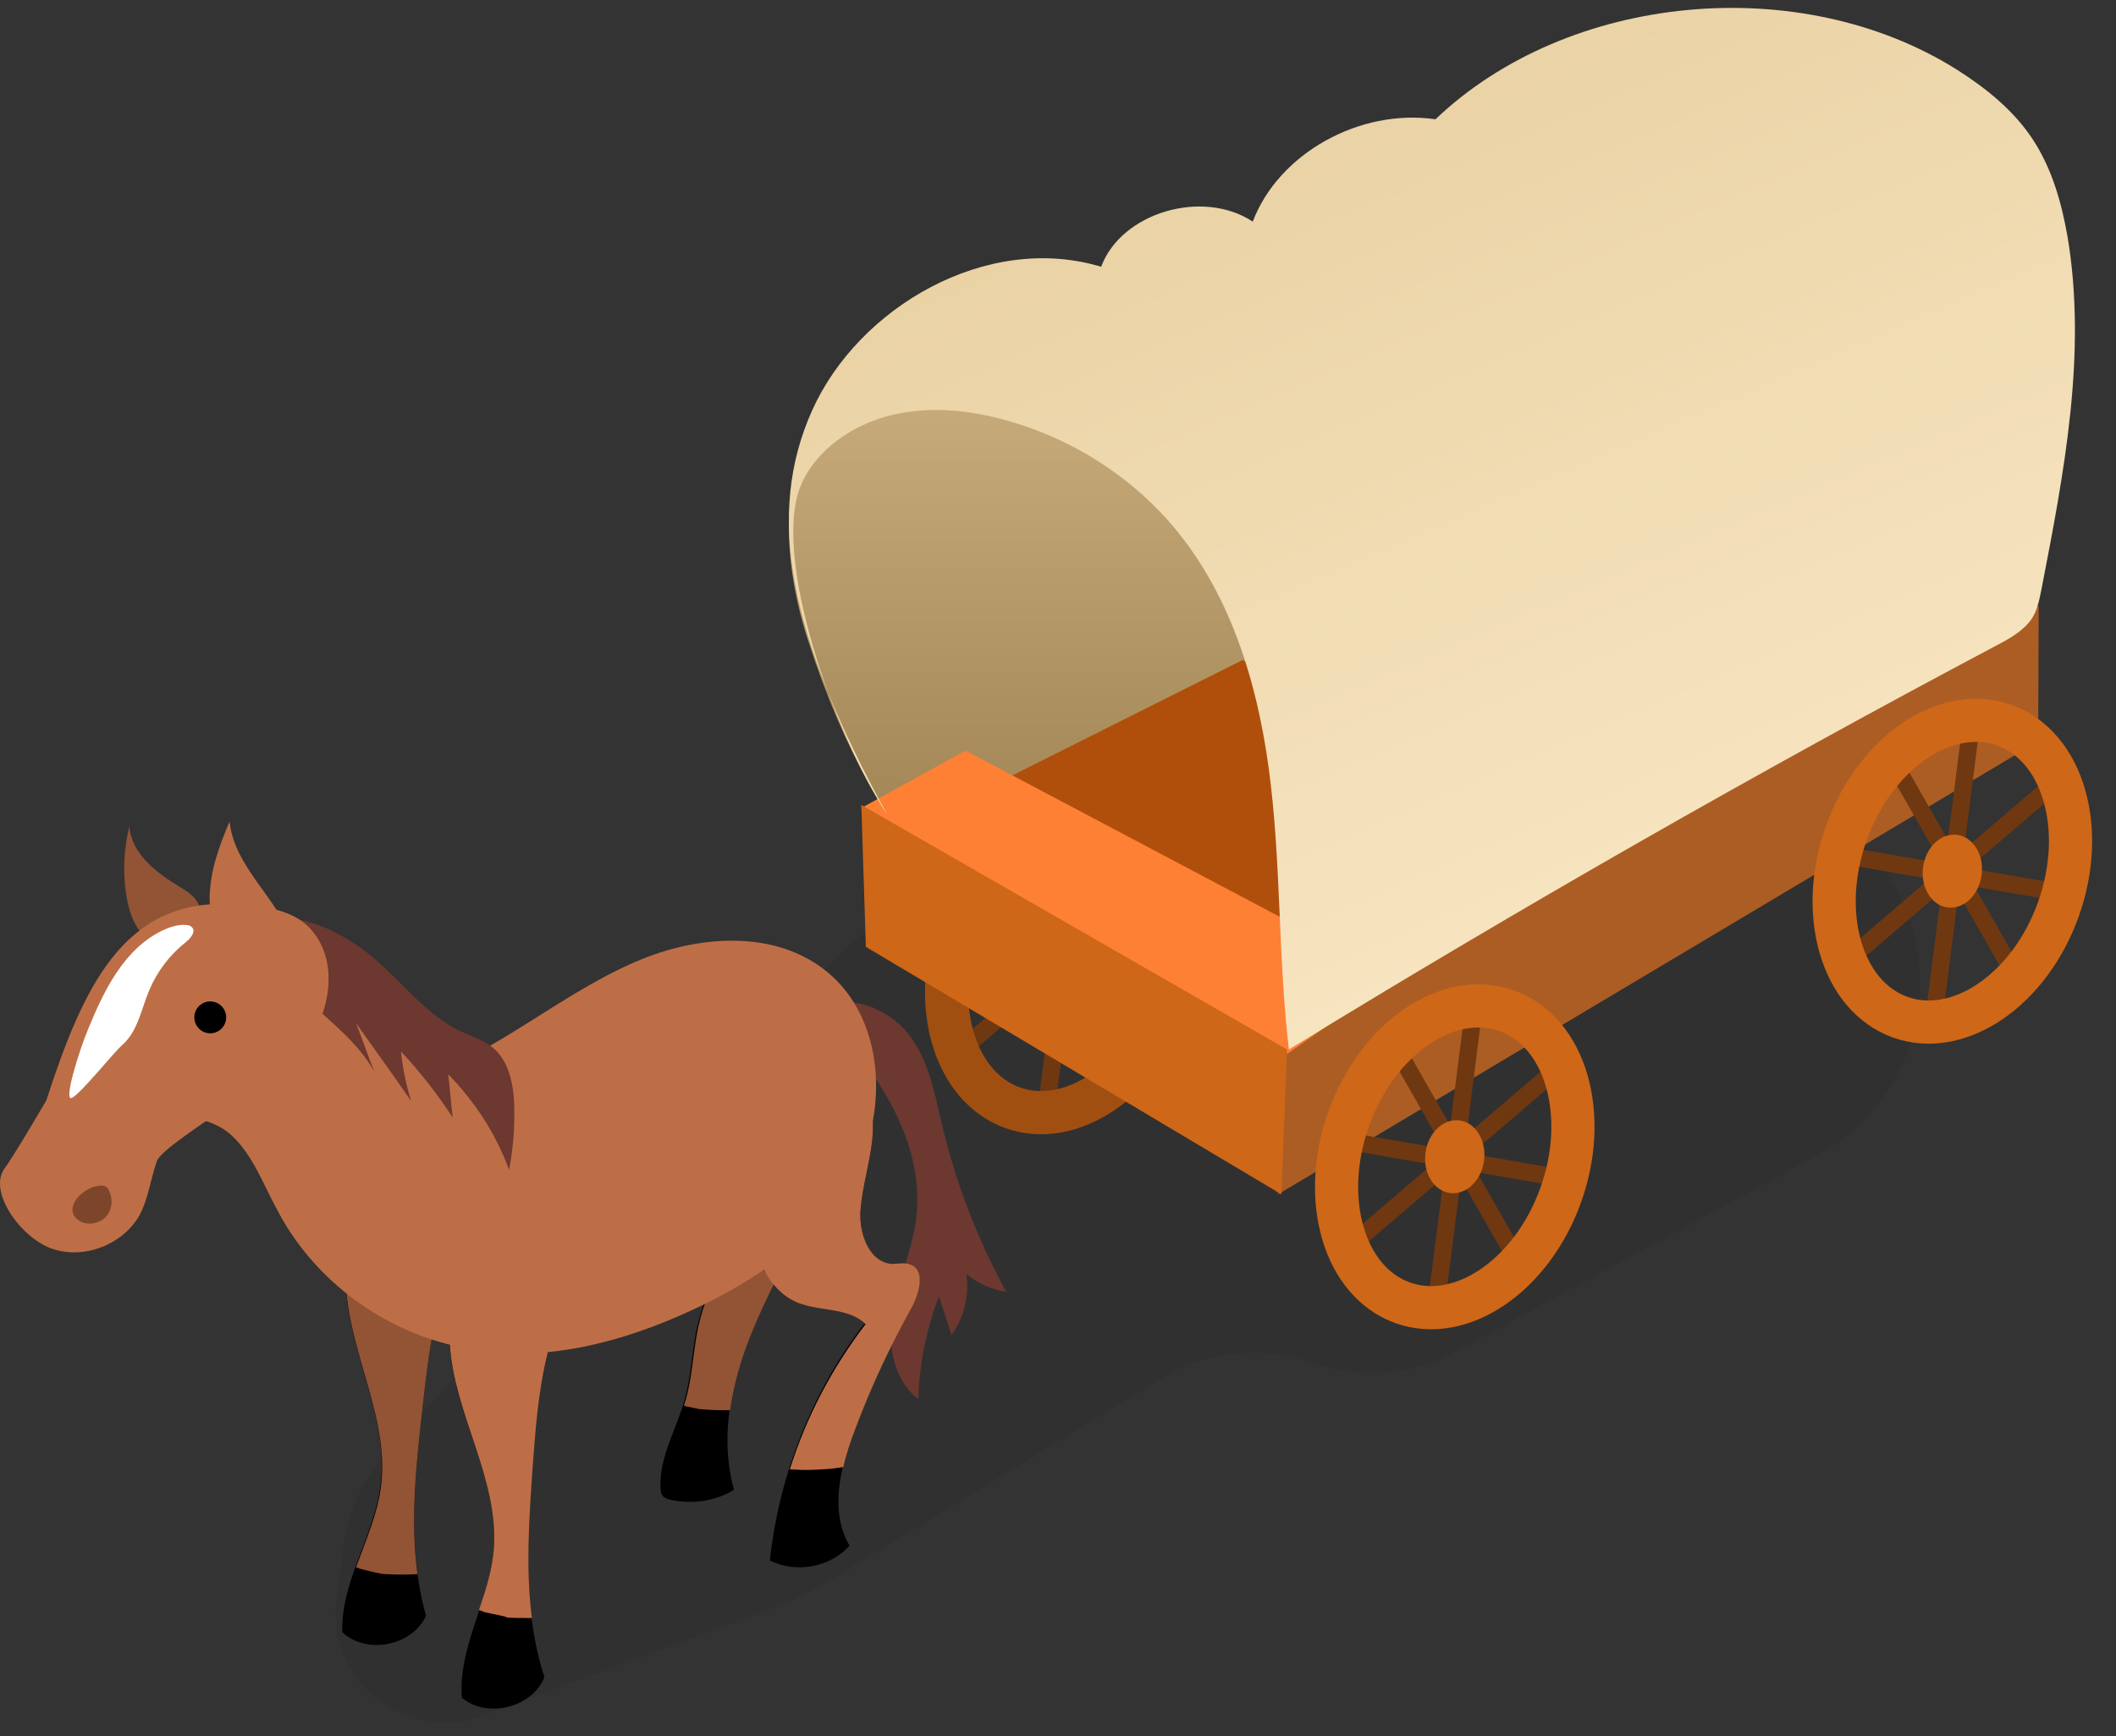 <svg width="245" height="201" viewBox="0 0 245 201" fill="none" xmlns="http://www.w3.org/2000/svg">
<rect x="0" y="0" width="245" height="201" fill="#333333" stroke="none"/>
<path d="M89.228 186.289L55.83 198.644C52.432 199.902 48.657 199.634 45.47 197.91C40.906 195.44 38.324 190.422 38.969 185.273L39.693 179.483C40.232 175.175 42.085 171.138 45.001 167.921L95.085 112.651C101.82 105.218 111.046 100.512 121.017 99.424L197.06 91.122C208.241 89.902 218.637 97.029 221.53 107.898C224.233 118.053 219.633 128.739 210.4 133.756L168.626 156.455C163.513 159.233 157.462 159.715 151.974 157.78C146.148 155.726 139.707 156.4 134.433 159.617L96.348 182.841C94.091 184.217 91.707 185.372 89.228 186.289Z" fill="black" fill-opacity="0.07"/>
<path d="M55.456 140.8C50.775 147.062 49.787 155.236 48.93 162.948C48.007 170.99 47.15 179.296 49.325 187.074C47.743 190.568 42.47 191.622 39.635 188.986C39.438 183.119 43.327 177.846 44.052 171.979C45.238 162.948 38.778 154.181 40.229 145.217C40.294 144.689 40.426 144.096 40.756 143.635C41.151 143.107 41.745 142.778 42.404 142.514C46.425 140.668 50.841 139.482 55.258 139.218C55.983 138.691 57.169 139.811 56.642 140.602C56.115 141.327 54.664 140.734 55.456 140.8Z" fill="black"/>
<path d="M44.119 172.043C43.724 175.273 42.34 178.371 41.219 181.469C41.746 181.667 42.34 181.799 42.867 181.93C43.394 182.062 43.987 182.194 44.515 182.26C44.515 182.26 44.515 182.26 44.581 182.26C44.647 182.26 44.713 182.26 44.844 182.26C46.031 182.326 47.218 182.326 48.338 182.26C47.481 175.932 48.206 169.34 48.931 162.946C49.788 155.234 50.777 147.126 55.391 140.864C55.721 140.93 56.314 140.996 56.644 140.534C57.171 139.809 55.984 138.689 55.259 139.15C50.843 139.48 46.426 140.6 42.406 142.446C41.812 142.71 41.153 143.039 40.758 143.567C40.428 144.028 40.296 144.555 40.23 145.149C38.846 154.245 45.24 163.012 44.119 172.043Z" fill="#925435"/>
<path d="M94.676 116.804C98.104 114.892 102.784 116.672 105.157 119.704C107.53 122.671 108.189 126.494 109.046 130.119C110.628 136.843 113.133 143.369 116.495 149.565C114.781 149.301 113.199 148.576 111.88 147.522C112.276 149.96 111.617 152.531 110.167 154.575C109.705 153.059 109.178 151.608 108.716 150.092C107.266 153.915 106.409 157.936 106.343 162.023C103.311 159.65 102.718 155.432 103.377 151.806C104.036 148.181 105.618 144.687 106.08 141.062C107.2 131.767 100.938 123.132 94.676 116.804Z" fill="#6C3830"/>
<path d="M96.785 123.132C99.818 124.055 101.202 127.68 101.07 130.91C100.938 134.074 99.818 137.172 99.62 140.336C99.488 142.973 100.675 146.269 103.311 146.335C104.036 146.401 104.761 146.137 105.421 146.401C107.069 147.06 106.475 149.565 105.618 151.081C103.048 155.695 100.872 160.507 98.961 165.385C97.313 169.801 95.994 174.943 98.368 178.964C96.126 181.469 92.171 182.194 89.139 180.678C90.194 170.79 94.017 161.166 100.081 153.256C98.302 151.41 95.269 151.74 92.764 150.949C89.6 149.894 87.359 146.467 87.689 143.105C88.282 138.293 93.226 135.195 96.785 123.132Z" fill="black"/>
<path d="M89.271 148.115C90.062 146.928 90.853 145.808 91.644 144.621C89.337 148.972 87.096 153.322 85.645 158.002C84.195 162.682 83.668 167.758 84.986 172.504C82.811 173.822 80.043 174.218 77.538 173.625C77.274 173.559 76.944 173.427 76.747 173.229C76.549 172.965 76.483 172.636 76.483 172.306C76.285 168.681 78.395 165.385 79.317 161.891C79.977 159.452 80.108 156.882 80.57 154.377C81.031 151.872 81.888 149.301 83.668 147.521C85.316 146.005 87.491 145.214 89.271 148.115Z" fill="black"/>
<path d="M79.383 162.814C79.976 162.946 80.965 163.144 80.899 163.144C81.756 163.21 82.679 163.276 83.602 163.276C83.931 163.276 84.195 163.276 84.525 163.276C84.788 161.496 85.184 159.716 85.711 158.002C87.161 153.322 89.403 148.972 91.71 144.621C90.919 145.808 90.128 146.928 89.337 148.115C87.491 145.214 85.382 146.005 83.799 147.521C81.954 149.301 81.163 151.872 80.701 154.377C80.24 156.882 80.108 159.452 79.449 161.891C79.383 162.155 79.251 162.485 79.185 162.748C79.185 162.748 79.317 162.814 79.383 162.814Z" fill="#925435"/>
<path d="M67.123 147.72C62.772 154.179 62.113 162.353 61.586 170.131C61.058 178.173 60.531 186.479 63.036 194.191C61.586 197.751 56.378 199.003 53.478 196.564C53.016 190.698 56.708 185.292 57.169 179.426C57.96 170.395 51.17 161.892 52.159 152.861C52.225 152.334 52.291 151.741 52.621 151.279C53.016 150.686 53.609 150.356 54.203 150.093C58.158 148.049 62.508 146.731 66.925 146.203C67.65 145.676 68.836 146.731 68.375 147.522C67.848 148.247 66.332 147.654 67.123 147.72Z" fill="black"/>
<path d="M105.42 146.401C104.761 146.137 104.036 146.335 103.311 146.335C100.674 146.203 99.488 142.907 99.62 140.336C99.817 137.172 100.938 134.074 101.07 130.91C101.07 130.515 101.07 130.119 101.07 129.724C102.256 123.33 100.609 116.343 95.599 112.388C89.798 107.773 81.361 108.235 74.439 111.003C67.584 113.772 61.651 118.452 55.192 121.946C51.632 123.857 50.973 121.55 47.018 120.825C41.415 119.77 42.338 109.619 36.669 109.949C33.109 110.146 21.508 121.352 19.794 124.45C18.08 127.549 17.487 131.174 17.751 131.438C19.662 128.603 24.21 129.131 26.715 131.372C29.22 133.613 30.407 136.975 32.055 140.007C36.076 147.785 43.59 153.586 52.093 155.695C52.555 163.671 57.828 171.318 57.169 179.425C56.971 181.798 56.246 184.105 55.455 186.413C55.719 186.479 55.917 186.61 56.18 186.676C56.642 186.808 59.015 187.204 58.619 187.27C59.344 187.335 60.069 187.335 60.861 187.335C61.124 187.335 61.322 187.335 61.586 187.335C60.861 181.732 61.256 175.866 61.651 170.197C61.981 165.649 62.311 160.969 63.431 156.552C69.43 155.959 75.296 153.981 80.701 151.411C83.404 150.158 86.041 148.642 88.48 146.994C89.337 148.84 90.919 150.422 92.896 151.015C95.335 151.806 98.367 151.476 100.213 153.322C96.324 158.398 93.358 164.067 91.446 170.131C92.039 170.131 92.633 170.197 93.16 170.197C94.149 170.197 95.137 170.131 96.126 170.065C96.192 170.065 97.115 169.933 97.642 169.867C97.972 168.351 98.499 166.835 99.026 165.451C100.872 160.507 103.113 155.761 105.684 151.147C106.475 149.565 107.134 147.06 105.42 146.401Z" fill="#BE6E46"/>
<path d="M29.418 106.521C34.428 105.335 39.635 107.774 43.524 111.135C46.754 113.97 49.457 117.529 53.28 119.375C54.532 119.968 55.917 120.364 56.971 121.221C58.949 122.803 59.476 125.571 59.542 128.076C59.608 130.581 59.41 133.02 58.949 135.459C57.433 131.306 54.994 127.549 51.896 124.385C52.093 126.033 52.225 127.746 52.423 129.394C50.643 126.692 48.666 124.121 46.425 121.748C46.622 123.66 47.018 125.637 47.611 127.483C45.502 124.451 43.326 121.418 41.217 118.452C41.942 120.298 42.601 122.209 43.326 124.055C39.701 117.595 31.395 114.761 29.418 106.521Z" fill="#6C3830"/>
<path d="M23.617 107.707C23.486 106.323 23.354 104.807 22.365 103.818C21.904 103.357 21.376 103.027 20.849 102.698C18.08 101.05 15.18 98.809 14.982 95.644C14.323 98.281 14.191 101.116 14.653 103.818C14.916 105.334 15.378 106.85 16.366 108.037C17.421 109.092 19.135 109.751 23.617 107.707Z" fill="#925435"/>
<path d="M18.146 134.47C17.421 136.579 17.157 138.886 16.103 140.798C14.125 144.16 9.643 145.873 5.952 144.555C2.326 143.237 -1.431 137.897 0.546 135.261C1.667 133.745 5.358 127.417 5.358 127.417C9.643 114.233 14.323 104.082 26.781 104.675C30.341 104.873 34.296 105.202 36.405 108.103C39.174 111.794 38.119 117.133 35.614 120.957C33.439 124.187 18.805 132.36 18.146 134.47Z" fill="#BE6E46"/>
<path d="M33.901 109.026C32.187 104.016 27.111 100.391 26.584 95.117C25.397 97.886 24.343 100.786 24.277 103.818C24.211 106.85 25.463 110.014 33.901 109.026Z" fill="#BE6E46"/>
<path d="M8.984 141.193C9.841 141.918 11.225 141.786 12.082 141.061C12.939 140.336 13.136 139.018 12.675 137.963C12.609 137.765 12.477 137.568 12.345 137.436C12.082 137.238 11.686 137.238 11.357 137.304C9.445 137.568 7.336 139.875 8.984 141.193Z" fill="#7D462A"/>
<path d="M24.342 119.639C25.362 119.639 26.188 118.812 26.188 117.793C26.188 116.774 25.362 115.947 24.342 115.947C23.323 115.947 22.497 116.774 22.497 117.793C22.497 118.812 23.323 119.639 24.342 119.639Z" fill="black"/>
<path d="M8.39 127.087C9.577 126.362 13.136 121.88 14.191 120.957C15.971 119.375 16.366 116.804 17.289 114.629C18.212 112.454 19.662 110.542 21.508 109.092C22.101 108.631 22.76 107.774 22.167 107.312C22.035 107.18 21.837 107.114 21.64 107.114C20.717 106.983 19.728 107.312 18.871 107.708C14.389 109.817 12.016 114.695 10.17 119.243C9.247 121.419 7.204 127.812 8.39 127.087Z" fill="white"/>
<path d="M135.319 101.026L112.249 120.748" stroke="#703810" stroke-width="2"/>
<path d="M131.026 124.245L115.99 97.881" stroke="#703810" stroke-width="2"/>
<path d="M121.162 128.291L125.357 95.26" stroke="#703810" stroke-width="2"/>
<path d="M110.152 109.416L137.416 114.135" stroke="#703810" stroke-width="2"/>
<path d="M135.564 115.763C138.897 106.428 136.102 96.888 129.321 94.456C122.54 92.023 114.341 97.618 111.008 106.952C107.674 116.287 110.469 125.827 117.25 128.26C124.031 130.693 132.231 125.098 135.564 115.763Z" stroke="#A14F10" stroke-width="5" stroke-miterlimit="10"/>
<path d="M126.676 111.802C126.983 109.48 125.714 107.396 123.842 107.147C121.97 106.898 120.203 108.578 119.896 110.9C119.589 113.222 120.857 115.306 122.729 115.555C124.602 115.804 126.368 114.124 126.676 111.802Z" fill="#A64E0B"/>
<path d="M151.998 45.167C143.156 41.411 134.14 37.597 124.605 36.731C115.069 35.864 102.933 38.464 96.576 45.629C89.93 53.141 90.45 64.466 93.513 73.999C102.24 101.156 114.26 105.837 116.398 105.779C124.662 105.605 132.984 105.317 140.902 103.063C148.819 100.81 156.447 96.303 160.782 89.311C165.521 81.684 165.867 71.688 162.573 63.31C159.279 54.989 152.749 48.114 151.998 45.167Z" fill="url(#paint0_linear_74_918)"/>
<path d="M147.908 121.509L104.972 95.912L143.868 76.418L190.959 99.467L147.908 121.509Z" fill="#B04F0B"/>
<path d="M148.668 120.401L147.965 138.286L235.991 85.833L236.05 70.126L148.668 120.401Z" fill="#AC5D24"/>
<path d="M99.729 93.548L111.792 86.904L161.598 113.248L149.014 122.033L99.729 93.548Z" fill="#FE8034"/>
<path d="M99.729 93.195L100.253 109.627L148.374 138.286L149.014 121.508L99.729 93.195Z" fill="#CE6718"/>
<path d="M102.733 94.322C96.339 84.679 89.422 64.348 92.677 56.331C94.363 52.149 98.664 49.128 103.373 48.024C108.081 46.921 113.08 47.56 117.672 49.012C124.066 50.987 129.82 54.589 134.296 59.236C142.027 67.31 145.457 78.289 146.91 89.036C148.363 99.783 147.956 110.704 149.235 121.508C175.973 105.127 203.293 89.501 231.136 74.746C232.705 73.933 234.333 73.003 235.263 71.609C235.902 70.621 236.135 69.402 236.367 68.24C238.983 54.763 241.657 40.937 239.39 27.402C238.692 23.452 237.588 19.502 235.321 16.075C233.17 12.822 230.032 10.266 226.66 8.116C208.466 -3.385 181.554 -0.83 166.208 13.809C157.373 12.531 148.014 17.817 145.05 25.66C139.237 21.826 129.82 24.614 127.495 30.888C114.242 26.88 99.362 35.593 94.014 47.56C88.666 59.526 91.224 73.41 102.733 94.322Z" fill="url(#paint1_linear_74_918)"/>
<path d="M180.472 123.605L157.403 143.327" stroke="#703810" stroke-width="2"/>
<path d="M176.179 146.824L161.143 120.46" stroke="#703810" stroke-width="2"/>
<path d="M166.316 150.87L170.51 117.839" stroke="#703810" stroke-width="2"/>
<path d="M155.305 131.995L182.57 136.714" stroke="#703810" stroke-width="2"/>
<path d="M180.717 138.342C184.05 129.007 181.256 119.468 174.475 117.035C167.693 114.602 159.494 120.197 156.161 129.531C152.827 138.866 155.622 148.406 162.403 150.839C169.184 153.272 177.384 147.677 180.717 138.342Z" stroke="#CE6718" stroke-width="5" stroke-miterlimit="10"/>
<path d="M171.829 134.381C172.136 132.059 170.868 129.975 168.995 129.726C167.123 129.477 165.356 131.157 165.049 133.479C164.742 135.801 166.011 137.885 167.883 138.134C169.755 138.383 171.522 136.703 171.829 134.381Z" fill="#CE6718"/>
<path d="M238.084 90.54L215.014 110.262" stroke="#703810" stroke-width="2"/>
<path d="M233.791 113.759L218.755 87.395" stroke="#703810" stroke-width="2"/>
<path d="M223.927 117.805L228.122 84.773" stroke="#703810" stroke-width="2"/>
<path d="M212.917 98.93L240.181 103.648" stroke="#703810" stroke-width="2"/>
<path d="M238.329 105.277C241.662 95.942 238.867 86.402 232.086 83.969C225.305 81.536 217.106 87.131 213.773 96.466C210.439 105.801 213.234 115.34 220.015 117.773C226.796 120.206 234.996 114.611 238.329 105.277Z" stroke="#CE6718" stroke-width="5" stroke-miterlimit="10"/>
<path d="M229.441 101.315C229.748 98.993 228.479 96.909 226.607 96.66C224.735 96.411 222.968 98.092 222.661 100.414C222.353 102.736 223.622 104.82 225.494 105.069C227.366 105.318 229.133 103.637 229.441 101.315Z" fill="#CE6718"/>
<defs>
<linearGradient id="paint0_linear_74_918" x1="128.042" y1="36.57" x2="128.042" y2="105.779" gradientUnits="userSpaceOnUse">
<stop stop-color="#CEB282"/>
<stop offset="1" stop-color="#9B7E4E"/>
</linearGradient>
<linearGradient id="paint1_linear_74_918" x1="165.792" y1="0.917" x2="209.474" y2="101.775" gradientUnits="userSpaceOnUse">
<stop stop-color="#E9D1A3"/>
<stop offset="1" stop-color="#F8E6C2"/>
</linearGradient>
</defs>
</svg>
